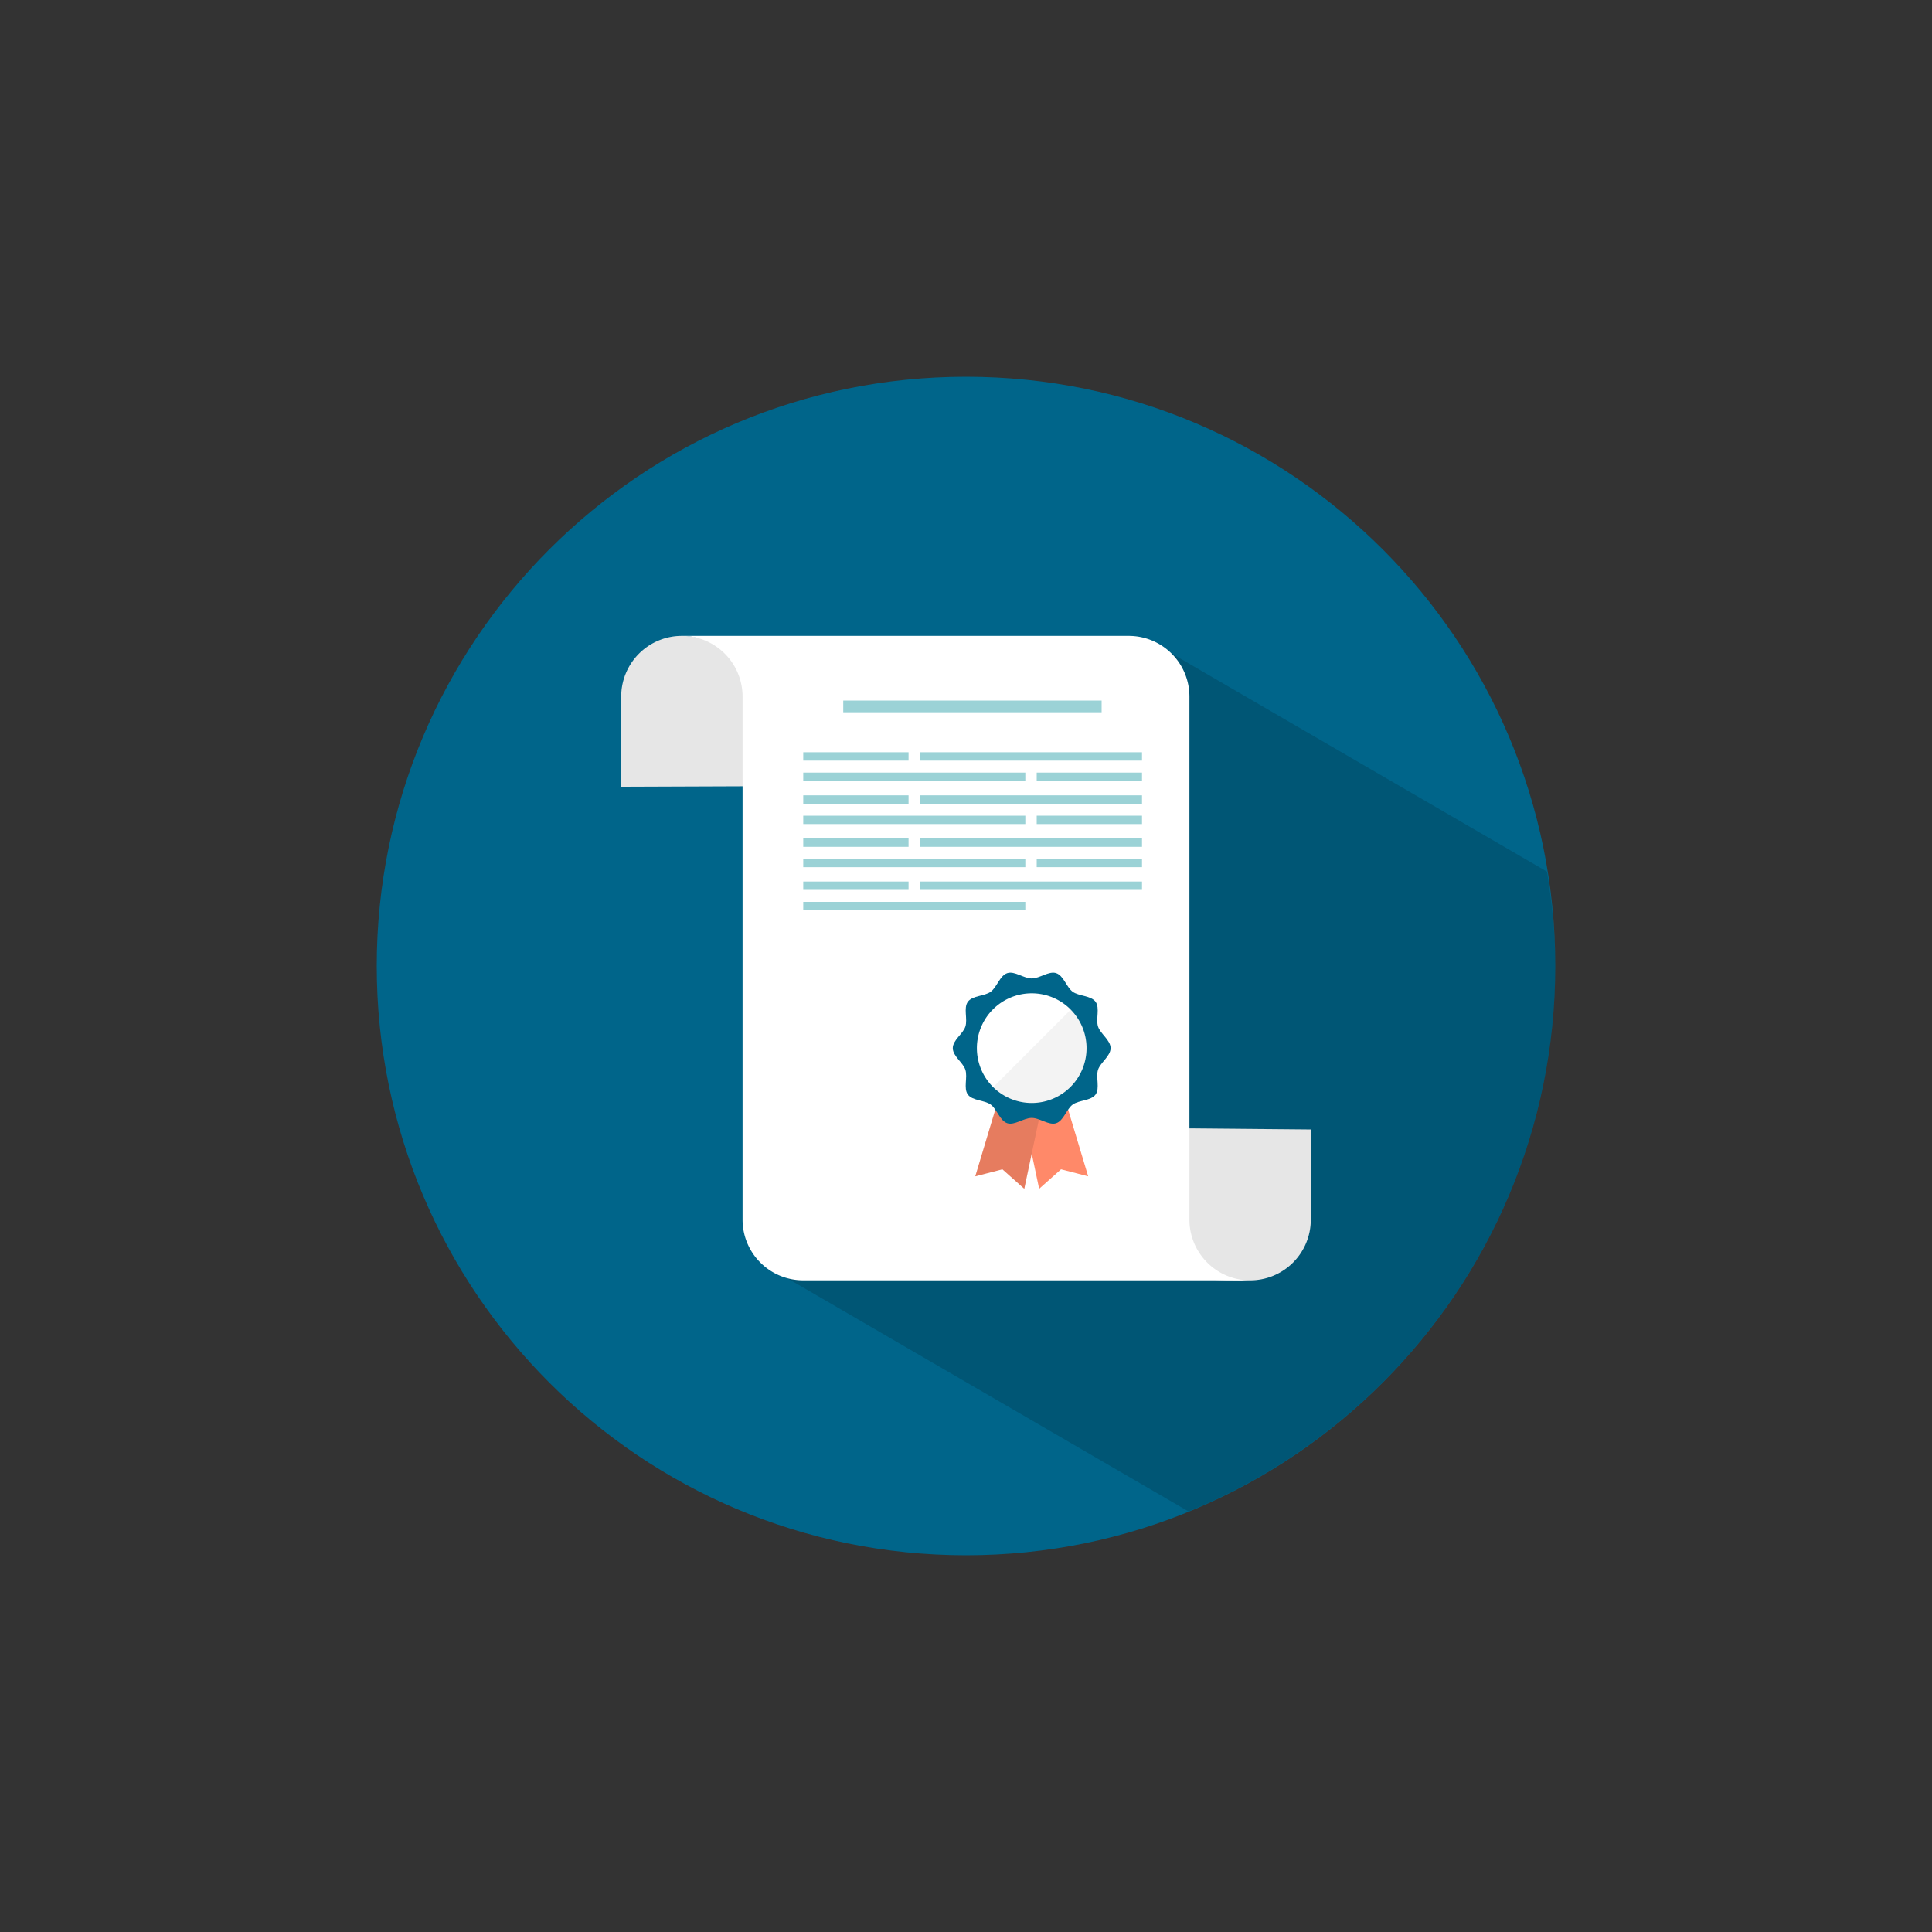 <svg data-bbox="39 39 122 122" viewBox="0 0 200 200" height="200" width="200" xmlns="http://www.w3.org/2000/svg" data-type="color">
    <rect x="0" y="0" width="200" height="200" fill="#333333" stroke="none"/>
    <g>
        <path fill="#00658A" d="M161 100c0 33.69-27.31 61-61 61s-61-27.31-61-61 27.31-61 61-61 61 27.31 61 61z" data-color="1"/>
        <path d="M161 100c0-3.333-.339-6.579-.853-9.765l-38.909-22.611c1.167 1.14-39.298 64.795-39.867 64.627l41.668 24.214C145.3 147.369 161 125.53 161 100z" opacity=".15"/>
        <path d="M116.375 116.75l1 12.375c0 3.469 8.568 3.414 12.04 3.414a6.278 6.278 0 0 0 6.276-6.281v-9.334l-19.316-.174z" fill="#FFFFFF" data-color="2"/>
        <path d="M81.75 81.375l.25-9c0-3.47-7.948-6.549-11.41-6.549a6.282 6.282 0 0 0-6.281 6.281v9.334l17.441-.066z" fill="#FFFFFF" data-color="2"/>
        <path d="M81.75 81.375l.25-9c0-3.47-7.948-6.549-11.41-6.549a6.282 6.282 0 0 0-6.281 6.281v9.334l17.441-.066z" opacity=".1"/>
        <path d="M116.375 116.75l1 12.375c0 3.469 8.568 3.414 12.04 3.414a6.278 6.278 0 0 0 6.276-6.281v-9.334l-19.316-.174z" opacity=".1"/>
        <path d="M123.129 126.258V72.107a6.282 6.282 0 0 0-6.281-6.281H70.59a6.285 6.285 0 0 1 6.281 6.281v54.151a6.282 6.282 0 0 0 6.281 6.281h46.262a6.283 6.283 0 0 1-6.285-6.281z" fill="#FFFFFF" data-color="2"/>
        <path fill="#9BD2D6" d="M114.039 72.522v1.212H87.293v-1.212h26.746z" data-color="3"/>
        <path fill="#9BD2D6" d="M94.053 77.873v.867H83.152v-.867h10.901z" data-color="3"/>
        <path fill="#9BD2D6" d="M118.22 77.873v.867H95.236v-.867h22.984z" data-color="3"/>
        <path fill="#9BD2D6" d="M118.22 79.979v.867h-10.901v-.867h10.901z" data-color="3"/>
        <path fill="#9BD2D6" d="M106.141 79.979v.867H83.152v-.867h22.989z" data-color="3"/>
        <path fill="#9BD2D6" d="M94.053 82.333v.867H83.152v-.867h10.901z" data-color="3"/>
        <path fill="#9BD2D6" d="M118.22 82.333v.867H95.236v-.867h22.984z" data-color="3"/>
        <path fill="#9BD2D6" d="M118.22 84.441v.867h-10.901v-.867h10.901z" data-color="3"/>
        <path fill="#9BD2D6" d="M106.141 84.441v.867H83.152v-.867h22.989z" data-color="3"/>
        <path fill="#9BD2D6" d="M94.053 86.794v.868H83.152v-.868h10.901z" data-color="3"/>
        <path fill="#9BD2D6" d="M118.22 86.794v.868H95.236v-.868h22.984z" data-color="3"/>
        <path fill="#9BD2D6" d="M118.22 88.902v.867h-10.901v-.867h10.901z" data-color="3"/>
        <path fill="#9BD2D6" d="M106.141 88.902v.867H83.152v-.867h22.989z" data-color="3"/>
        <path fill="#9BD2D6" d="M94.053 91.256v.865H83.152v-.865h10.901z" data-color="3"/>
        <path fill="#9BD2D6" d="M118.22 91.256v.865H95.236v-.865h22.984z" data-color="3"/>
        <path fill="#9BD2D6" d="M106.141 93.362v.867H83.152v-.867h22.989z" data-color="3"/>
        <path d="M107.334 114.41c-.514.107-.905-.772-1.415-.902-.504-.129-1.269.456-1.671.116-.286-.246-.326-.879-.415-1.422l-2.873 9.569 2.808-.726 2.266 2.017 1.935-9.17c-.204.257-.416.47-.635.518z" fill="#FF8969" data-color="4"/>
        <path d="M106.272 114.41c.515.107.906-.772 1.415-.902.504-.129 1.269.456 1.67.116.289-.246.328-.879.417-1.422l2.873 9.569-2.808-.726-2.267 2.017-1.934-9.17c.205.257.414.47.634.518z" fill="#FF8969" data-color="4"/>
        <path d="M107.334 114.41c-.514.107-.905-.772-1.415-.902-.504-.129-1.269.456-1.671.116-.286-.246-.326-.879-.415-1.422l-2.873 9.569 2.808-.726 2.266 2.017 1.935-9.17c-.204.257-.416.47-.635.518z" opacity=".1"/>
        <path d="M114.968 108.503c0 .829-1.056 1.484-1.299 2.234-.252.774.21 1.922-.256 2.569-.479.652-1.714.565-2.371 1.038-.643.471-.939 1.679-1.716 1.932-.747.241-1.691-.551-2.525-.551-.829 0-1.774.791-2.523.551-.775-.253-1.072-1.461-1.72-1.932-.65-.473-1.891-.387-2.366-1.038-.471-.647-.003-1.794-.258-2.569-.243-.75-1.302-1.405-1.302-2.234 0-.831 1.059-1.481 1.302-2.231.255-.774-.213-1.924.258-2.568.475-.655 1.716-.565 2.366-1.039.647-.471.944-1.679 1.72-1.93.75-.245 1.694.552 2.523.552.834 0 1.778-.797 2.525-.552.777.251 1.072 1.459 1.716 1.93.657.474 1.892.384 2.371 1.039.467.644.004 1.794.256 2.568.243.749 1.299 1.4 1.299 2.231z" fill="#00658A" data-color="1"/>
        <path d="M110.842 104.517l-.024-.028a5.68 5.68 0 0 0-8.029 0 5.678 5.678 0 0 0 0 8.028l.026.025a5.678 5.678 0 0 0 8.003-.025 5.678 5.678 0 0 0 .024-8z" fill="#FFFFFF" data-color="2"/>
        <path d="M102.815 112.542a5.678 5.678 0 0 0 8.003-.025 5.678 5.678 0 0 0 .024-8l-8.027 8.025z" opacity=".05"/>
    </g>
</svg>
